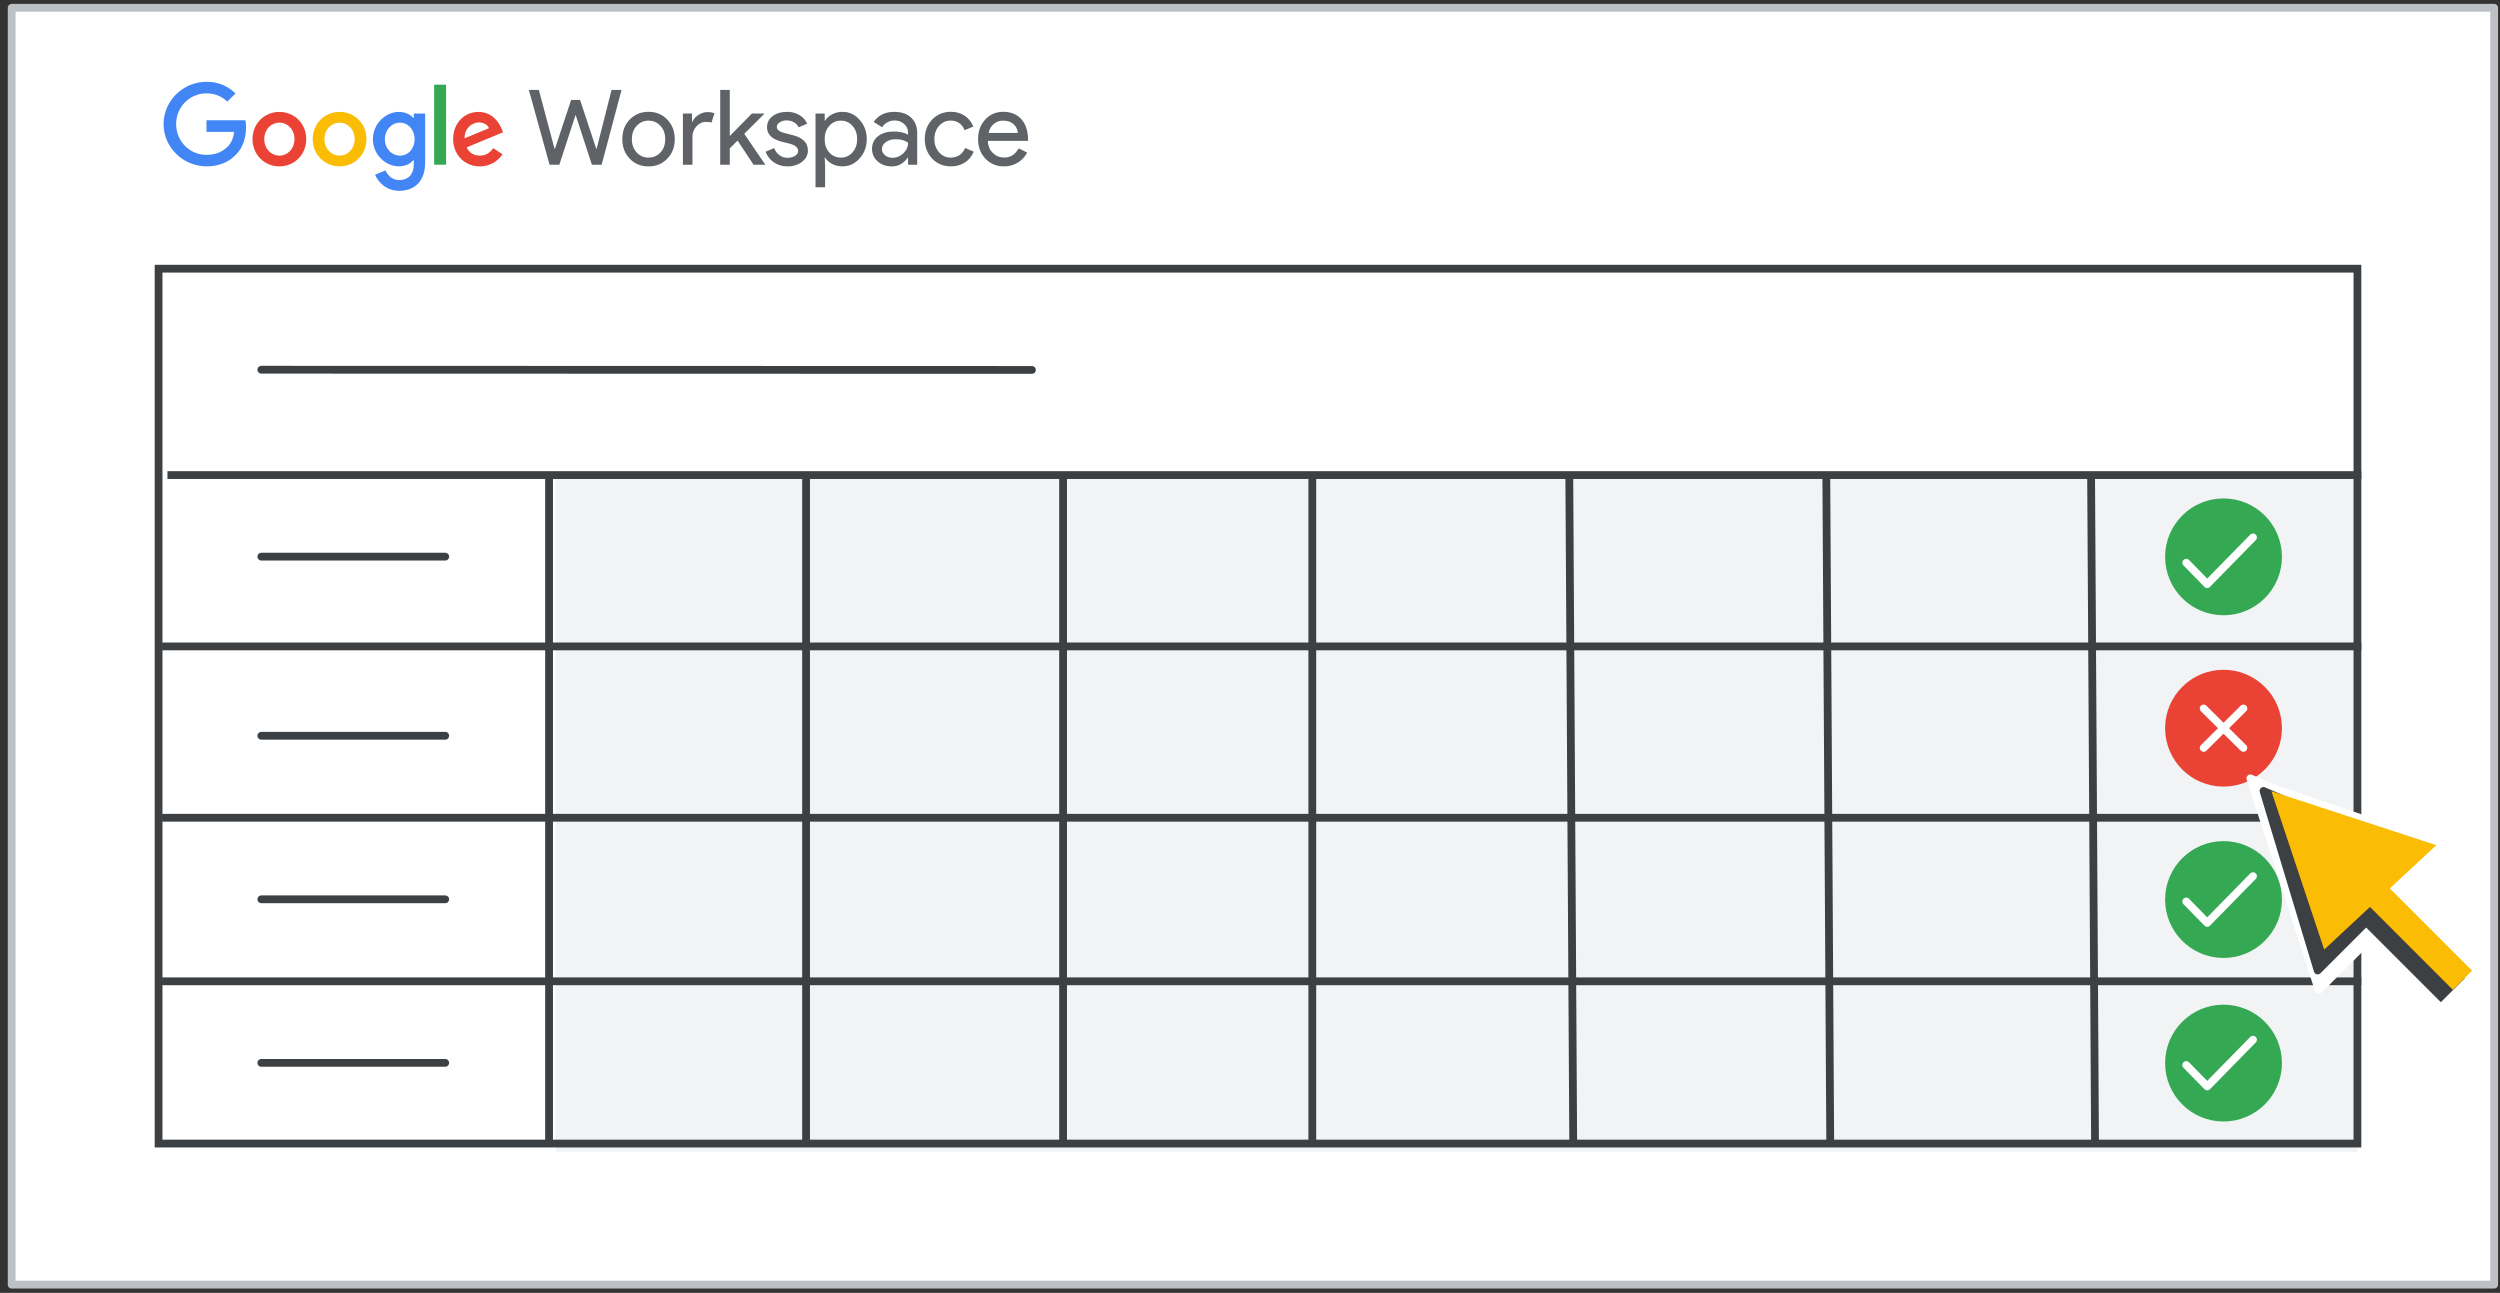 <?xml version="1.0" encoding="UTF-8"?>
<svg width="321px" height="166px" viewBox="0 0 321 166" version="1.1" xmlns="http://www.w3.org/2000/svg" xmlns:xlink="http://www.w3.org/1999/xlink">
    <rect x="0" y="0" width="321" height="166" fill="#333333" stroke="none"/>
    <title>google-workspace-status-dashboard</title>
    <g id="google-workspace-status-dashboard" stroke="none" stroke-width="1" fill="none" fill-rule="evenodd">
        <rect id="border-and-background" stroke="#BDC1C6" fill="#FFFFFF" stroke-linejoin="round" x="1.5" y="1" width="318.75" height="163.95"></rect>
        <line x1="158.694" y1="73.472" x2="182.156" y2="73.472" id="Line-4" stroke="#FFFFFF" stroke-linecap="round" stroke-linejoin="round"></line>
        <rect id="Rectangle-Copy-2" fill="#FFFFFF" x="144.056" y="126" width="51.944" height="21.722"></rect>
        <rect id="sheet-border-copy" fill="#F1F3F4" x="71.333" y="61" width="231.389" height="86.889"></rect>
        <g id="sheet-lines" transform="translate(21, 60.5)" stroke="#3C4043" stroke-linecap="square">
            <line x1="0.307" y1="65.5" x2="281.693" y2="65.5" id="Line"></line>
            <line x1="0.307" y1="44.5" x2="281.693" y2="44.5" id="Line"></line>
            <line x1="0.307" y1="22.5" x2="281.693" y2="22.5" id="Line"></line>
            <line x1="49.5" y1="1.032" x2="49.5" y2="85.791" id="Line"></line>
            <line x1="82.5" y1="1.032" x2="82.5" y2="85.791" id="Line-Copy-2"></line>
            <line x1="115.5" y1="1.032" x2="115.5" y2="85.791" id="Line"></line>
            <line x1="147.5" y1="1.032" x2="147.5" y2="85.791" id="Line"></line>
            <line x1="213.5" y1="1.024" x2="214" y2="86" id="Line"></line>
            <line x1="180.5" y1="1.024" x2="181" y2="86" id="Line-Copy-3"></line>
            <line x1="247.5" y1="1.024" x2="248" y2="86" id="Line-Copy"></line>
            <line x1="1" y1="0.5" x2="281.693" y2="0.5" id="Line"></line>
        </g>
        <g id="check-circle" transform="translate(278.5, 64.5)" stroke-linecap="round" stroke-linejoin="round">
            <path d="M7,14 C10.866,14 14,10.866 14,7 C14,3.134 10.866,0 7,0 C3.134,0 0,3.134 0,7 C0,10.866 3.134,14 7,14 Z" id="Path" stroke="#34A853" fill="#34A853" fill-rule="nonzero"></path>
            <polyline id="Path" stroke="#FFFFFF" points="2.214 7.75 4.907 10.5 10.786 4.5"></polyline>
        </g>
        <g id="check-circle-copy-2" transform="translate(278.5, 108.5)" stroke-linecap="round" stroke-linejoin="round">
            <path d="M7,14 C10.866,14 14,10.866 14,7 C14,3.134 10.866,0 7,0 C3.134,0 0,3.134 0,7 C0,10.866 3.134,14 7,14 Z" id="Path" stroke="#34A853" fill="#34A853" fill-rule="nonzero"></path>
            <polyline id="Path" stroke="#FFFFFF" points="2.214 7.25 4.907 10 10.786 4"></polyline>
        </g>
        <g id="check-circle-copy-3" transform="translate(278.5, 129.5)" stroke-linecap="round" stroke-linejoin="round">
            <path d="M7,14 C10.866,14 14,10.866 14,7 C14,3.134 10.866,0 7,0 C3.134,0 0,3.134 0,7 C0,10.866 3.134,14 7,14 Z" id="Path" stroke="#34A853" fill="#34A853" fill-rule="nonzero"></path>
            <polyline id="Path" stroke="#FFFFFF" points="2.214 7.25 4.907 10 10.786 4"></polyline>
        </g>
        <g id="alert-circle" transform="translate(278.5, 86.5)" stroke-linecap="round">
            <path d="M7,14 C10.866,14 14,10.866 14,7 C14,3.134 10.866,0 7,0 C3.134,0 0,3.134 0,7 C0,10.866 3.134,14 7,14 Z" stroke="#EA4335" fill="#EA4335" fill-rule="nonzero" stroke-linejoin="round"></path>
            <g id="Group" transform="translate(4.214, 4.214)" stroke="#FFFFFF">
                <line x1="0.232" y1="0.253" x2="5.339" y2="5.318" id="Line-8"></line>
                <line x1="0.232" y1="0.253" x2="5.339" y2="5.318" id="Line-8" transform="translate(2.786, 2.786) scale(-1, 1) translate(-2.786, -2.786) "></line>
            </g>
        </g>
        <line x1="33.556" y1="47.472" x2="132.5" y2="47.5" id="Line-5-Copy-3" stroke="#3C4043" stroke-linecap="round"></line>
        <line x1="33.556" y1="71.472" x2="57.167" y2="71.472" id="Line-5-Copy-4" stroke="#3C4043" stroke-linecap="round"></line>
        <line x1="33.556" y1="94.472" x2="57.167" y2="94.472" id="Line-5-Copy-5" stroke="#3C4043" stroke-linecap="round"></line>
        <line x1="33.556" y1="115.472" x2="57.167" y2="115.472" id="Line-5-Copy-6" stroke="#3C4043" stroke-linecap="round"></line>
        <line x1="33.556" y1="136.472" x2="57.167" y2="136.472" id="Line-5-Copy-7" stroke="#3C4043" stroke-linecap="round"></line>
        <rect id="sheet-border" stroke="#3C4043" x="20.361" y="34.5" width="282.333" height="112.333"></rect>
        <g id="UI/arrow-Copy" transform="translate(279.278, 90.639)" fill-rule="nonzero">
            <g id="white-bg" transform="translate(0, -0)" fill="#FFFFFF">
                <g id="Group-5" transform="translate(0.472, 0.472)">
                    <g id="Group" transform="translate(22.667, 22.667) rotate(-45) translate(-22.667, -22.667) translate(9.92, 3.358)">
                        <g id="Group-3" transform="translate(-0, 0)">
                            <polygon id="Triangle" stroke="#FFFFFF" stroke-linejoin="round" points="13.008 0 21.445 22.101 16.172 17.313 12.656 25.417 0 25.417"></polygon>
                            <polygon id="Triangle" points="13.539 0.513 25.493 24.903 3.253 24.067"></polygon>
                        </g>
                        <g id="Group-2" transform="translate(7.863, 23.607)">
                            <polygon id="Rectangle" points="0.562 0.093 9.053 0 9.531 15.011 9.91116021e-14 15.011"></polygon>
                        </g>
                    </g>
                </g>
            </g>
            <g id="Group-5-2" transform="translate(3.051, 3.051)">
                <g id="Group-5" transform="translate(0.254, 0.254)">
                    <g id="Group" transform="translate(20.306, 20.306) rotate(-45) translate(-20.306, -20.306) translate(9.231, 2.664)">
                        <polygon id="Triangle" stroke="#3C4043" fill="#3C4043" stroke-linejoin="round" points="11.382 0 18.765 18.457 14.151 14.458 11.074 21.226 0 21.226"></polygon>
                        <g id="Group-2" transform="translate(8.306, 19.001)">
                            <polygon id="Rectangle" fill="#3C4043" points="2.14217957e-11 1.647 3.876 1.565 4.35 16.283 -1.36012551e-12 16.283"></polygon>
                            <rect id="Rectangle" fill="#FBBC04" x="2.216" y="9.89182192e-14" width="3.48" height="16.258"></rect>
                        </g>
                        <polygon id="Triangle" fill="#FBBC04" points="12.08 0.739 22.149 20.611 2.492 19.914"></polygon>
                    </g>
                </g>
            </g>
        </g>
        <g id="lockup" transform="translate(21, 12)" fill-rule="nonzero">
            <g id="Group" transform="translate(0, -1.5)">
                <path d="M5.514,10.859 C2.517,10.859 0,8.423 0,5.432 C0,2.44 2.521,0 5.514,0 C7.172,0 8.351,0.65 9.24,1.496 L8.191,2.545 C7.555,1.95 6.692,1.488 5.514,1.488 C3.329,1.488 1.615,3.25 1.615,5.436 C1.615,7.621 3.325,9.383 5.514,9.383 C6.93,9.383 7.742,8.815 8.257,8.298 C8.682,7.875 8.959,7.264 9.065,6.43 L5.514,6.43 L5.514,4.946 L10.512,4.946 C10.567,5.212 10.59,5.53 10.59,5.874 C10.59,6.986 10.286,8.365 9.307,9.344 C8.351,10.331 7.133,10.859 5.514,10.859 Z" id="Path" fill="#4285F4"></path>
                <path d="M18.321,7.366 C18.321,9.379 16.771,10.863 14.871,10.863 C12.971,10.863 11.422,9.379 11.422,7.366 C11.422,5.342 12.971,3.869 14.871,3.869 C16.771,3.869 18.321,5.338 18.321,7.366 Z M16.81,7.366 C16.81,6.109 15.913,5.248 14.871,5.248 C13.829,5.248 12.932,6.109 12.932,7.366 C12.932,8.611 13.829,9.485 14.871,9.485 C15.913,9.485 16.81,8.608 16.81,7.366 Z" id="Shape" fill="#EA4335"></path>
                <path d="M26.051,7.366 C26.051,9.379 24.501,10.863 22.601,10.863 C20.701,10.863 19.152,9.379 19.152,7.366 C19.152,5.342 20.701,3.869 22.601,3.869 C24.501,3.869 26.051,5.338 26.051,7.366 Z M24.54,7.366 C24.54,6.109 23.643,5.248 22.601,5.248 C21.559,5.248 20.662,6.109 20.662,7.366 C20.662,8.611 21.559,9.485 22.601,9.485 C23.643,9.485 24.54,8.608 24.54,7.366 Z" id="Shape" fill="#FBBC04"></path>
                <path d="M33.59,4.081 L33.59,10.358 C33.59,12.939 32.064,14 30.261,14 C28.564,14 27.545,12.86 27.159,11.932 L28.497,11.376 C28.735,11.944 29.321,12.622 30.261,12.622 C31.412,12.622 32.13,11.905 32.13,10.57 L32.13,10.064 L32.076,10.064 C31.732,10.487 31.069,10.859 30.234,10.859 C28.486,10.859 26.882,9.336 26.882,7.378 C26.882,5.404 28.486,3.869 30.234,3.869 C31.069,3.869 31.732,4.241 32.076,4.648 L32.13,4.648 L32.13,4.081 L33.59,4.081 Z M32.235,7.378 C32.235,6.148 31.412,5.248 30.366,5.248 C29.305,5.248 28.419,6.148 28.419,7.378 C28.419,8.596 29.309,9.485 30.366,9.485 C31.416,9.485 32.235,8.596 32.235,7.378 Z" id="Shape" fill="#4285F4"></path>
                <polygon id="Path" fill="#34A853" points="36.282 0.372 36.282 10.648 34.745 10.648 34.745 0.372"></polygon>
                <path d="M42.326,8.517 L43.52,9.312 C43.138,9.88 42.209,10.863 40.606,10.863 C38.619,10.863 37.183,9.328 37.183,7.366 C37.183,5.287 38.631,3.869 40.434,3.869 C42.248,3.869 43.138,5.314 43.431,6.093 L43.591,6.489 L38.912,8.423 C39.271,9.124 39.825,9.481 40.609,9.481 C41.394,9.481 41.928,9.101 42.326,8.517 Z M38.655,7.257 L41.784,5.96 C41.612,5.522 41.093,5.22 40.485,5.22 C39.704,5.22 38.615,5.909 38.655,7.257 Z" id="Shape" fill="#EA4335"></path>
                <polygon id="Path" fill="#5F6368" points="57.521 1.046 58.805 1.046 56.253 10.652 54.997 10.652 52.936 4.319 52.882 4.319 50.821 10.652 49.565 10.652 46.904 1.046 48.187 1.046 50.205 8.6 50.259 8.6 52.331 2.334 53.483 2.334 55.555 8.6 55.609 8.6"></polygon>
                <path d="M58.903,7.362 C58.903,6.352 59.219,5.514 59.851,4.852 C60.491,4.19 61.299,3.857 62.27,3.857 C63.242,3.857 64.046,4.19 64.678,4.852 C65.318,5.514 65.642,6.352 65.642,7.362 C65.642,8.38 65.322,9.218 64.678,9.872 C64.046,10.534 63.242,10.867 62.27,10.867 C61.299,10.867 60.491,10.534 59.851,9.872 C59.219,9.211 58.903,8.373 58.903,7.362 Z M60.132,7.362 C60.132,8.067 60.339,8.643 60.748,9.077 C61.158,9.516 61.665,9.735 62.274,9.735 C62.883,9.735 63.39,9.516 63.8,9.077 C64.21,8.639 64.416,8.067 64.416,7.362 C64.416,6.665 64.21,6.097 63.8,5.659 C63.382,5.212 62.871,4.989 62.274,4.989 C61.677,4.989 61.17,5.212 60.748,5.659 C60.339,6.097 60.132,6.665 60.132,7.362 Z" id="Shape" fill="#5F6368"></path>
                <path d="M67.913,10.648 L66.684,10.648 L66.684,4.077 L67.858,4.077 L67.858,5.15 L67.913,5.15 C68.038,4.801 68.295,4.503 68.681,4.257 C69.068,4.01 69.45,3.889 69.825,3.889 C70.18,3.889 70.484,3.943 70.734,4.049 L70.359,5.244 C70.207,5.181 69.965,5.15 69.637,5.15 C69.173,5.15 68.771,5.338 68.428,5.714 C68.084,6.09 67.913,6.528 67.913,7.029 L67.913,10.648 Z" id="Path" fill="#5F6368"></path>
                <polygon id="Path" fill="#5F6368" points="77.235 10.648 75.752 10.648 73.707 7.55 72.704 8.545 72.704 10.652 71.475 10.652 71.475 1.046 72.704 1.046 72.704 6.963 75.537 4.081 77.114 4.081 77.114 4.135 74.562 6.685 77.235 10.601 77.235 10.648"></polygon>
                <path d="M82.737,8.823 C82.737,9.395 82.487,9.88 81.988,10.272 C81.488,10.663 80.86,10.863 80.103,10.863 C79.443,10.863 78.866,10.691 78.366,10.346 C77.867,10.002 77.512,9.547 77.297,8.983 L78.394,8.514 C78.554,8.909 78.788,9.215 79.096,9.434 C79.404,9.653 79.74,9.763 80.107,9.763 C80.501,9.763 80.825,9.677 81.09,9.508 C81.352,9.34 81.484,9.136 81.484,8.905 C81.484,8.486 81.164,8.177 80.52,7.981 L79.397,7.699 C78.121,7.378 77.485,6.759 77.485,5.847 C77.485,5.248 77.727,4.766 78.214,4.406 C78.698,4.041 79.323,3.861 80.08,3.861 C80.657,3.861 81.184,3.998 81.652,4.276 C82.12,4.554 82.448,4.926 82.635,5.389 L81.539,5.843 C81.414,5.565 81.211,5.349 80.93,5.193 C80.649,5.036 80.337,4.958 79.986,4.958 C79.666,4.958 79.377,5.04 79.123,5.201 C78.87,5.361 78.741,5.557 78.741,5.792 C78.741,6.168 79.092,6.434 79.799,6.599 L80.79,6.853 C82.085,7.174 82.737,7.832 82.737,8.823 Z" id="Path" fill="#5F6368"></path>
                <path d="M87.174,10.863 C86.694,10.863 86.253,10.761 85.859,10.554 C85.461,10.346 85.156,10.076 84.942,9.735 L84.887,9.735 L84.942,10.648 L84.942,13.546 L83.712,13.546 L83.712,4.077 L84.891,4.077 L84.891,4.989 L84.945,4.989 C85.16,4.648 85.464,4.378 85.862,4.171 C86.26,3.963 86.698,3.861 87.177,3.861 C88.044,3.861 88.773,4.202 89.37,4.879 C89.987,5.569 90.291,6.395 90.291,7.362 C90.291,8.337 89.983,9.164 89.37,9.845 C88.77,10.523 88.04,10.863 87.174,10.863 Z M86.975,9.735 C87.564,9.735 88.059,9.512 88.457,9.066 C88.859,8.627 89.058,8.059 89.058,7.362 C89.058,6.673 88.859,6.105 88.457,5.659 C88.055,5.212 87.56,4.989 86.975,4.989 C86.378,4.989 85.878,5.212 85.476,5.659 C85.082,6.105 84.887,6.673 84.887,7.362 C84.887,8.059 85.082,8.631 85.476,9.077 C85.878,9.516 86.378,9.735 86.975,9.735 Z" id="Shape" fill="#5F6368"></path>
                <path d="M93.827,3.861 C94.736,3.861 95.454,4.104 95.981,4.594 C96.507,5.079 96.769,5.749 96.769,6.599 L96.769,10.652 L95.594,10.652 L95.594,9.739 L95.54,9.739 C95.032,10.491 94.354,10.867 93.507,10.867 C92.785,10.867 92.18,10.652 91.696,10.225 C91.212,9.794 90.966,9.258 90.966,8.615 C90.966,7.934 91.224,7.394 91.735,6.99 C92.246,6.587 92.933,6.387 93.788,6.387 C94.517,6.387 95.118,6.52 95.59,6.79 L95.59,6.509 C95.59,6.078 95.423,5.714 95.083,5.416 C94.744,5.118 94.35,4.966 93.893,4.966 C93.206,4.966 92.664,5.255 92.262,5.839 L91.177,5.154 C91.778,4.288 92.66,3.861 93.827,3.861 Z M92.239,8.635 C92.239,8.956 92.375,9.226 92.644,9.442 C92.918,9.657 93.234,9.763 93.6,9.763 C94.115,9.763 94.58,9.571 94.986,9.187 C95.391,8.803 95.594,8.349 95.594,7.832 C95.212,7.527 94.677,7.378 93.991,7.378 C93.491,7.378 93.074,7.499 92.742,7.742 C92.406,7.977 92.239,8.279 92.239,8.635 Z" id="Shape" fill="#5F6368"></path>
                <path d="M101.108,10.863 C100.136,10.863 99.329,10.53 98.689,9.869 C98.057,9.187 97.741,8.353 97.741,7.358 C97.741,6.348 98.057,5.51 98.689,4.848 C99.329,4.186 100.136,3.853 101.108,3.853 C101.775,3.853 102.361,4.022 102.86,4.355 C103.36,4.688 103.734,5.154 103.984,5.745 L102.86,6.215 C102.513,5.392 101.9,4.981 101.03,4.981 C100.468,4.981 99.984,5.208 99.575,5.667 C99.173,6.121 98.974,6.685 98.974,7.358 C98.974,8.028 99.173,8.592 99.575,9.05 C99.984,9.504 100.472,9.735 101.03,9.735 C101.931,9.735 102.564,9.324 102.93,8.502 L104.027,8.972 C103.785,9.563 103.41,10.025 102.899,10.362 C102.38,10.695 101.783,10.863 101.108,10.863 Z" id="Path" fill="#5F6368"></path>
                <path d="M107.902,10.863 C106.938,10.863 106.146,10.53 105.521,9.869 C104.897,9.207 104.585,8.369 104.585,7.358 C104.585,6.356 104.889,5.522 105.494,4.856 C106.099,4.19 106.875,3.857 107.82,3.857 C108.791,3.857 109.564,4.171 110.138,4.801 C110.711,5.432 111,6.317 111,7.452 L110.988,7.585 L105.841,7.585 C105.861,8.228 106.072,8.749 106.481,9.14 C106.891,9.536 107.383,9.731 107.952,9.731 C108.737,9.731 109.353,9.34 109.798,8.553 L110.895,9.089 C110.602,9.645 110.192,10.076 109.673,10.389 C109.15,10.707 108.561,10.863 107.902,10.863 Z M105.935,6.571 L109.693,6.571 C109.658,6.117 109.47,5.737 109.139,5.439 C108.803,5.138 108.358,4.989 107.796,4.989 C107.332,4.989 106.934,5.134 106.598,5.42 C106.263,5.702 106.044,6.086 105.935,6.571 Z" id="Shape" fill="#5F6368"></path>
            </g>
        </g>
    </g>
</svg>